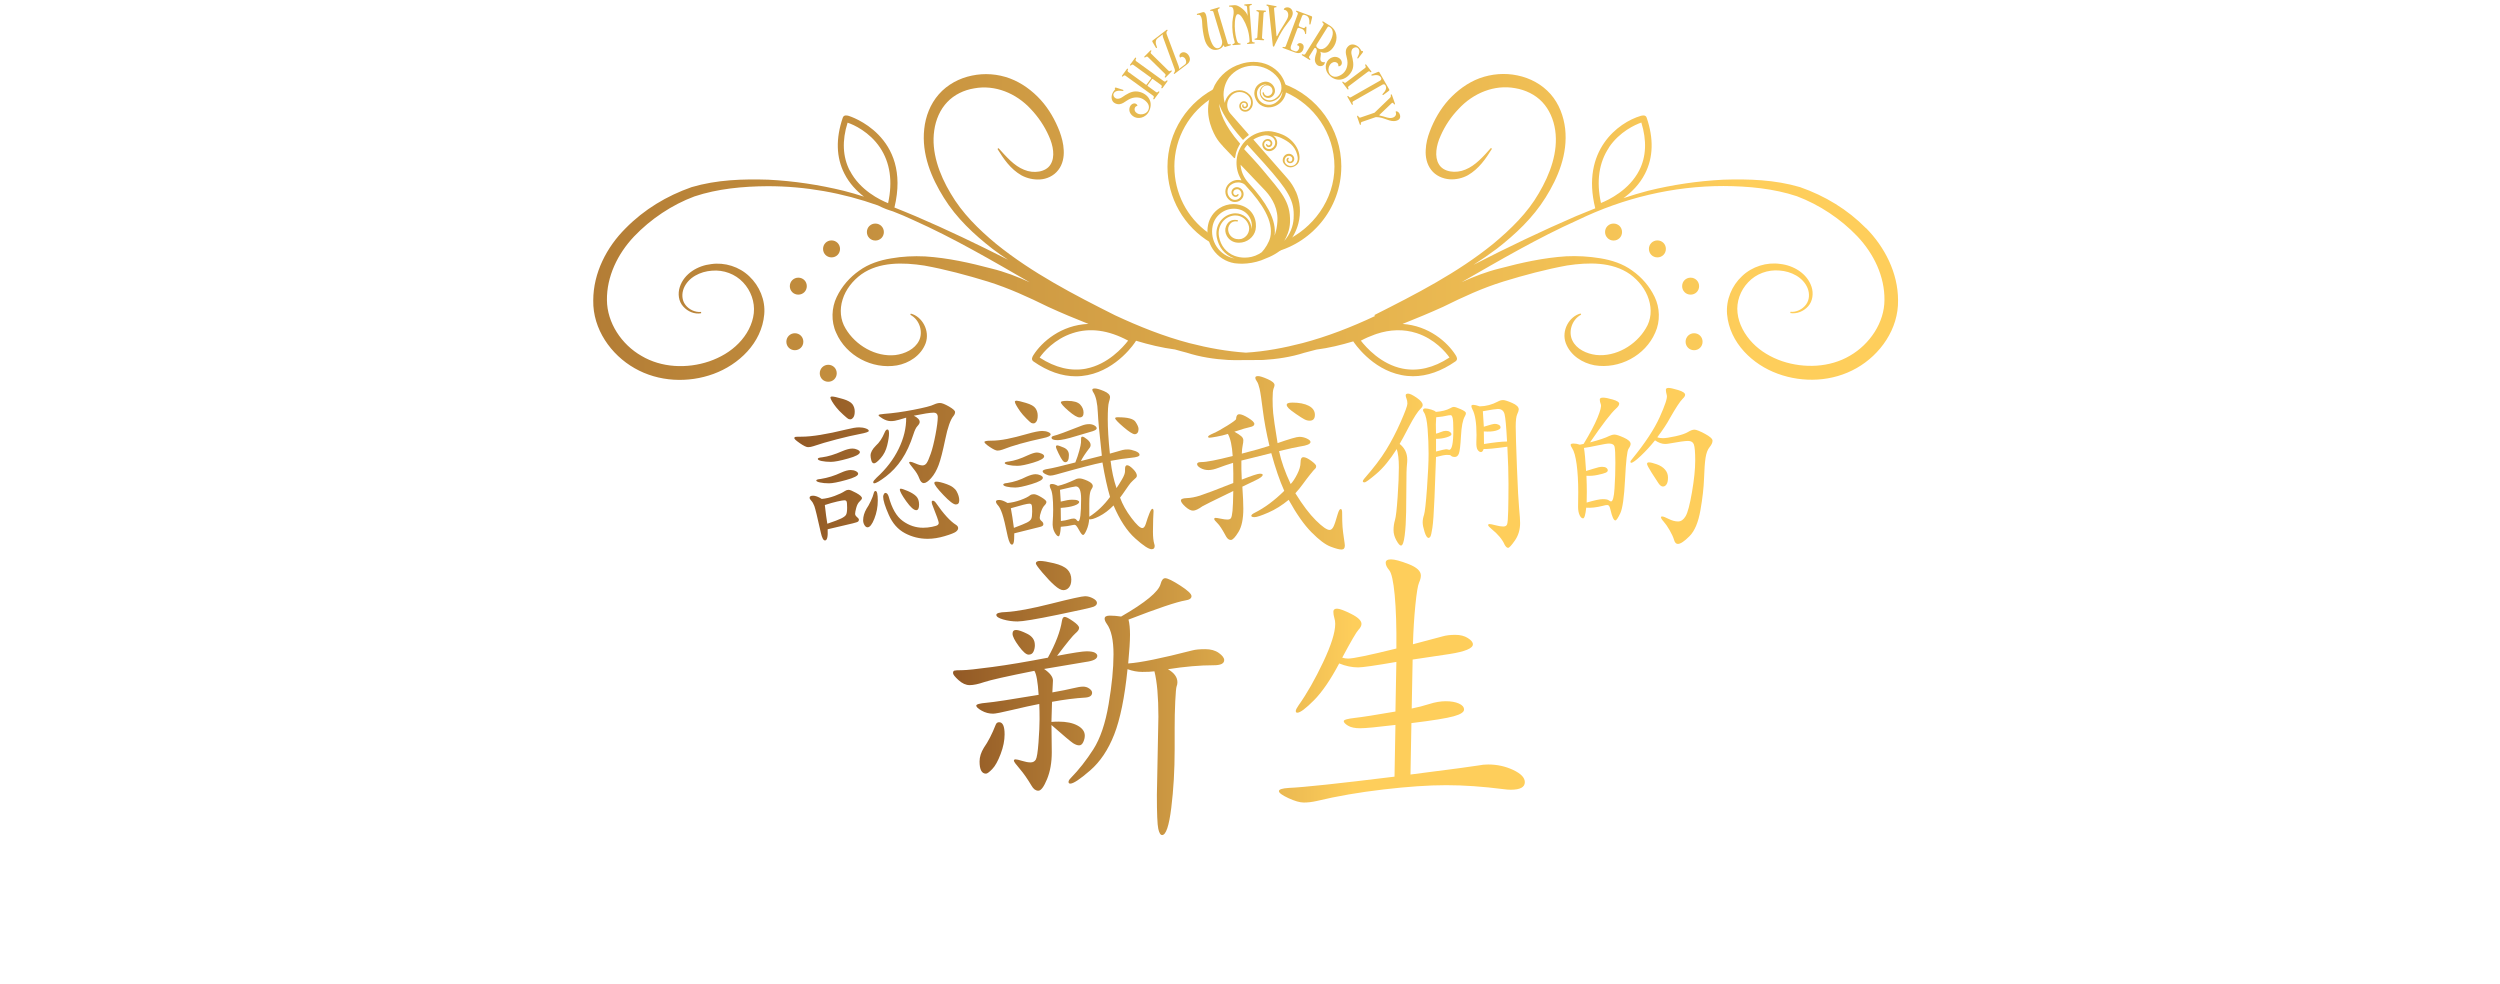 <?xml version="1.0" encoding="UTF-8"?>
<svg id="tw" xmlns="http://www.w3.org/2000/svg" xmlns:xlink="http://www.w3.org/1999/xlink" width="592" height="233" viewBox="0 0 592 233">
  <defs>
    <style>
      .cls-1 {
        fill: url(#linear-gradient);
      }

      .cls-1, .cls-2, .cls-3, .cls-4, .cls-5, .cls-6, .cls-7, .cls-8, .cls-9, .cls-10, .cls-11, .cls-12, .cls-13, .cls-14, .cls-15, .cls-16, .cls-17 {
        stroke-width: 0px;
      }

      .cls-2 {
        fill: url(#linear-gradient-11);
      }

      .cls-3 {
        fill: url(#linear-gradient-12);
      }

      .cls-4 {
        fill: url(#linear-gradient-13);
      }

      .cls-5 {
        fill: url(#linear-gradient-10);
      }

      .cls-6 {
        fill: url(#linear-gradient-16);
      }

      .cls-7 {
        fill: url(#linear-gradient-15);
      }

      .cls-8 {
        fill: url(#linear-gradient-14);
      }

      .cls-9 {
        fill: url(#linear-gradient-4);
      }

      .cls-10 {
        fill: url(#linear-gradient-2);
      }

      .cls-11 {
        fill: url(#linear-gradient-3);
      }

      .cls-12 {
        fill: url(#linear-gradient-8);
      }

      .cls-13 {
        fill: url(#linear-gradient-9);
      }

      .cls-14 {
        fill: url(#linear-gradient-7);
      }

      .cls-15 {
        fill: url(#linear-gradient-5);
      }

      .cls-16 {
        fill: url(#linear-gradient-6);
      }

      .cls-17 {
        fill: #e6b94f;
      }
    </style>
    <linearGradient id="linear-gradient" x1="225.66" y1="165.11" x2="361.08" y2="165.11" gradientUnits="userSpaceOnUse">
      <stop offset="0" stop-color="#925925"/>
      <stop offset=".7" stop-color="#fece5b"/>
    </linearGradient>
    <linearGradient id="linear-gradient-2" x1="188.1" y1="109.63" x2="405.52" y2="109.63" xlink:href="#linear-gradient"/>
    <linearGradient id="linear-gradient-3" x1="188.1" y1="109.63" x2="405.52" y2="109.63" xlink:href="#linear-gradient"/>
    <linearGradient id="linear-gradient-4" x1="188.1" y1="109.63" x2="405.52" y2="109.63" xlink:href="#linear-gradient"/>
    <linearGradient id="linear-gradient-5" x1="188.1" y1="109.63" x2="405.52" y2="109.63" xlink:href="#linear-gradient"/>
    <linearGradient id="linear-gradient-6" x1="188.1" y1="109.63" x2="405.52" y2="109.63" xlink:href="#linear-gradient"/>
    <linearGradient id="linear-gradient-7" x1="18.67" y1="119.59" x2="569.53" y2="119.59" gradientTransform="translate(0 207.98) scale(1 -1)" gradientUnits="userSpaceOnUse">
      <stop offset="0" stop-color="#925925"/>
      <stop offset=".72" stop-color="#fece5b"/>
    </linearGradient>
    <linearGradient id="linear-gradient-8" y1="127.07" y2="127.07" xlink:href="#linear-gradient-7"/>
    <linearGradient id="linear-gradient-9" y1="140.22" x2="569.53" y2="140.22" xlink:href="#linear-gradient-7"/>
    <linearGradient id="linear-gradient-10" y1="149.04" y2="149.04" xlink:href="#linear-gradient-7"/>
    <linearGradient id="linear-gradient-11" y1="153.03" x2="569.53" y2="153.03" xlink:href="#linear-gradient-7"/>
    <linearGradient id="linear-gradient-12" x1="18.67" y1="154.23" x2="569.53" y2="154.23" xlink:href="#linear-gradient-7"/>
    <linearGradient id="linear-gradient-13" y1="127.07" x2="569.53" y2="127.07" xlink:href="#linear-gradient-7"/>
    <linearGradient id="linear-gradient-14" y1="140.22" x2="569.53" y2="140.22" xlink:href="#linear-gradient-7"/>
    <linearGradient id="linear-gradient-15" y1="149.04" x2="569.53" y2="149.04" xlink:href="#linear-gradient-7"/>
    <linearGradient id="linear-gradient-16" y1="153.03" x2="569.53" y2="153.03" xlink:href="#linear-gradient-7"/>
  </defs>
  <g id="EDIT">
    <g>
      <path class="cls-1" d="m250.28,155.31c3.77-.72,6.11-1.08,7.02-1.08s1.57.11,1.96.32c.39.22.58.47.58.76,0,.72-.92,1.2-2.75,1.44l-9.85,1.66c1.4.96,2.1,1.87,2.1,2.74,0,.34-.05,1.27-.14,2.81,2.17-.38,3.79-.71,4.85-.97,1.06-.26,1.87-.4,2.43-.4s1.05.16,1.48.47c.43.31.65.64.65.97,0,.67-.51,1.06-1.52,1.15-2.46.14-5.12.48-7.97,1.01l-.14,4.76c.58-.05,1.13-.07,1.67-.07,1.88,0,3.39.31,4.53.94,1.13.62,1.7,1.42,1.7,2.38,0,.48-.12.99-.36,1.51-.24.53-.57.79-.98.79s-.88-.17-1.41-.5c-.53-.34-2.25-1.78-5.14-4.32l.07,6.48c0,2.4-.37,4.52-1.12,6.34-.75,1.83-1.44,2.74-2.06,2.74s-1.16-.38-1.59-1.15c-.97-1.63-1.91-2.98-2.82-4.04-.92-1.06-1.38-1.69-1.38-1.91s.13-.32.4-.32.78.12,1.56.36c.77.24,1.44.36,1.99.36s.96-.22,1.23-.65c.26-.43.48-1.8.65-4.11.17-2.31.25-4.13.25-5.48s-.02-2.55-.07-3.6c-1.74.34-3.86.8-6.37,1.4-2.51.6-4.03.9-4.56.9-.97,0-1.87-.24-2.72-.72-.85-.48-1.27-.88-1.27-1.19s.82-.54,2.46-.68c1.64-.14,5.74-.77,12.31-1.87-.19-3.07-.53-4.97-1.01-5.69-6.52,1.3-10.48,2.19-11.88,2.67-1.4.48-2.55.72-3.44.72s-1.77-.4-2.64-1.19c-.87-.79-1.3-1.34-1.3-1.66s.1-.5.29-.58c.19-.07.81-.11,1.85-.11s3.44-.25,7.21-.76c3.77-.5,8.13-1.24,13.11-2.2,1.83-3.31,2.94-6.22,3.33-8.72.1-.62.31-.94.65-.94s.99.34,1.96,1.01c.97.67,1.45,1.2,1.45,1.59s-.29.82-.87,1.3c-.58.48-2.03,2.26-4.35,5.33Zm-13.69,15.71c.87,0,1.3.96,1.3,2.88,0,1.44-.31,2.99-.94,4.65-.63,1.66-1.29,2.85-1.99,3.57-.7.72-1.19,1.08-1.48,1.08-1.01,0-1.52-.96-1.52-2.88,0-1.06.34-2.14,1.01-3.24,1.01-1.44,1.96-3.27,2.82-5.48.15-.38.41-.58.8-.58Zm20.42-29.83c.58,0,1.18.17,1.81.5.63.34.94.7.94,1.08s-.27.68-.8.9c-.53.22-3.37.85-8.51,1.91-5.14,1.06-8.3,1.58-9.49,1.58s-2.32-.16-3.4-.47-1.63-.67-1.63-1.08.77-.64,2.32-.68c2.46-.14,6.02-.8,10.68-1.98,4.66-1.18,7.35-1.77,8.07-1.77Zm-11.95,11.53c0,.58-.11,1.11-.33,1.58-.22.48-.6.72-1.16.72s-1.33-.67-2.32-2.02c-.99-1.34-1.48-2.32-1.48-2.92s.28-.9.83-.9,1.44.3,2.64.9c1.21.6,1.81,1.48,1.81,2.63Zm8.62-15.42c0,.77-.18,1.37-.54,1.8-.36.43-.81.65-1.34.65s-1.22-.37-2.06-1.12c-.85-.74-1.8-1.74-2.86-2.99-1.06-1.25-1.59-1.99-1.59-2.23,0-.38.34-.58,1.01-.58s1.76.18,3.26.54c1.5.36,2.56.85,3.19,1.48.63.62.94,1.44.94,2.45Zm13.47,19.81c2.85-.19,7.92-1.22,15.21-3.1.72-.19,1.74-.29,3.04-.29s2.38.3,3.22.9c.84.6,1.27,1.17,1.27,1.69,0,.82-.82,1.22-2.46,1.22-3.23,0-6.86.31-10.86.94,1.5.87,2.24,1.9,2.24,3.1,0,.34-.06.65-.18.94-.12.29-.23,1.48-.33,3.57-.1,2.09-.14,4.19-.14,6.3v5.04c0,4.95-.27,9.57-.8,13.87-.53,4.3-1.26,6.45-2.17,6.45-.39,0-.69-.49-.91-1.48-.22-.99-.33-3.66-.33-8.03l.36-18.52c0-4.66-.31-8.24-.94-10.74-.72.1-1.68.14-2.86.14s-2.35-.22-3.51-.65c-.68,6.68-1.73,11.83-3.15,15.46-1.42,3.63-3.33,6.47-5.72,8.54-2.39,2.07-3.95,3.1-4.67,3.1-.29,0-.43-.13-.43-.4s.19-.59.58-.97c1.88-1.92,3.64-4.17,5.29-6.74,1.64-2.57,2.85-6.12,3.62-10.66.77-4.54,1.16-8.49,1.16-11.85s-.53-5.76-1.59-7.21c-.34-.48-.51-.89-.51-1.23,0-.48.41-.72,1.23-.72s1.71.07,2.68.22c5.74-3.31,8.86-5.88,9.34-7.71.24-.91.6-1.37,1.09-1.37.58,0,1.76.58,3.55,1.73,1.79,1.15,2.68,1.99,2.68,2.52s-.48.87-1.45,1.01c-2.03.34-6.52,1.85-13.47,4.54.24.91.36,2.1.36,3.57s-.14,3.74-.43,6.81Z"/>
      <path class="cls-1" d="m333.99,183.41c10.14-1.3,15.54-2.02,16.19-2.16.65-.14,1.39-.22,2.21-.22,2.12,0,4.1.43,5.94,1.3,1.83.86,2.75,1.83,2.75,2.88,0,1.2-1.11,1.8-3.33,1.8-.53,0-1.11-.05-1.74-.14-4.88-.62-9.39-.94-13.54-.94s-9.1.34-14.84,1.01c-5.75.67-11.03,1.58-15.86,2.74-1.06.24-2.06.36-3.01.36s-2.16-.35-3.66-1.04c-1.5-.7-2.25-1.25-2.25-1.66s.77-.66,2.32-.76c3.43-.14,11.78-1.03,25.05-2.67l.22-12.25c-4.35.53-7.13.79-8.37.79s-2.19-.2-2.86-.61c-.68-.41-1.01-.77-1.01-1.08s.87-.56,2.61-.76c1.74-.19,4.95-.7,9.63-1.51l.22-11.75c-5.02.87-8.04,1.3-9.05,1.3-1.45,0-2.95-.31-4.49-.94-2.03,3.84-4.02,6.75-5.97,8.72-1.96,1.97-3.27,2.95-3.95,2.95-.24,0-.36-.13-.36-.4s.22-.71.65-1.33c1.98-2.79,3.92-6.2,5.83-10.23,1.91-4.04,2.86-7.06,2.86-9.08,0-.48-.07-.96-.22-1.44-.14-.48-.22-.96-.22-1.44s.29-.72.87-.72,1.69.41,3.33,1.23c1.64.82,2.46,1.61,2.46,2.38,0,.43-.24.9-.72,1.4-.48.5-1.76,2.7-3.84,6.59.44.14.89.22,1.38.22,1.21,0,5.02-.79,11.44-2.38.05-5.19-.09-9.41-.4-12.68-.31-3.27-.75-5.22-1.3-5.87-.56-.65-.83-1.24-.83-1.77s.42-.79,1.27-.79,2.23.37,4.16,1.12c1.93.75,2.9,1.65,2.9,2.7,0,.48-.14,1.04-.43,1.69-.29.65-.58,2.41-.87,5.3-.29,2.88-.48,5.98-.58,9.29,3.86-1.01,6.2-1.63,7.03-1.87.82-.24,1.82-.36,3-.36s2.17.25,2.97.76c.8.5,1.2,1,1.2,1.48,0,.96-1.86,1.73-5.58,2.31l-8.69,1.3-.22,11.6c1.45-.29,2.85-.65,4.2-1.08,1.35-.43,2.64-.65,3.88-.65s2.26.18,3.08.54c.82.36,1.23.84,1.23,1.44s-.81,1.13-2.43,1.58c-1.62.46-4.96,1-10.03,1.62l-.22,12.18Z"/>
    </g>
  </g>
  <g id="EDIT-2" data-name="EDIT">
    <g>
      <path class="cls-10" d="m203.43,101.2c.57,0,1.1.08,1.58.25.48.17.72.36.72.59s-.72.47-2.16.74-3.26.69-5.46,1.26c-2.19.57-4.03,1.11-5.5,1.62-.45.15-.87.23-1.26.23s-1.03-.31-1.92-.92c-.89-.62-1.33-1.01-1.33-1.2s.1-.29.29-.32c.2-.03.67-.04,1.42-.04,2.4,0,5.94-.57,10.6-1.71,1.32-.33,2.33-.5,3.02-.5Zm-7.44,24.12c.09,1.77-.12,2.66-.63,2.66-.39,0-.72-.62-.99-1.85-.81-3.64-1.32-5.73-1.53-6.29-.21-.56-.45-.98-.72-1.26-.27-.29-.41-.52-.41-.7,0-.33.28-.5.83-.5s1.24.26,2.05.77c.99-.09,2.01-.33,3.07-.72,1.05-.39,1.86-.78,2.44-1.17.27-.18.56-.27.86-.27s.9.25,1.8.74,1.35.91,1.35,1.24c0,.18-.18.44-.54.77-.36.33-.63.83-.81,1.51-.18.68-.27,1.15-.27,1.42s.15.53.45.77c.3.24.45.45.45.63s-.06.32-.18.43c-.12.11-.54.25-1.26.43l-5.95,1.4Zm5.46-14.02c.45,0,.86.09,1.22.27.36.18.54.39.54.63,0,.45-.95.94-2.84,1.46-1.89.53-3.25.79-4.06.79s-1.52-.07-2.12-.2c-.6-.13-.9-.29-.9-.47s.35-.3,1.04-.36c1.68-.27,3.29-.77,4.82-1.49.93-.42,1.7-.63,2.3-.63Zm.36-5.09c.42,0,.83.09,1.22.27.39.18.59.38.59.59,0,.48-.93.99-2.8,1.51-1.86.53-3.22.79-4.06.79s-1.57-.07-2.19-.2c-.62-.13-.92-.3-.92-.5s.35-.32,1.04-.38c1.38-.18,2.96-.66,4.73-1.44.99-.42,1.79-.63,2.39-.63Zm-6.49,13.39c.21,1.89.41,3.37.59,4.42,1.59-.54,2.68-.95,3.27-1.24.59-.29.97-.57,1.15-.86.18-.29.27-.85.27-1.69s-.05-1.34-.14-1.51c-.09-.17-.26-.25-.52-.25s-.82.1-1.69.29c-.87.2-1.85.47-2.93.83Zm1.76-25.7c.36,0,1.16.18,2.39.54,1.23.36,2.03.79,2.39,1.28.36.5.54,1.07.54,1.71s-.11,1.12-.34,1.42c-.23.3-.45.45-.68.45s-.41-.05-.56-.14c-.15-.09-.55-.43-1.19-1.01-.65-.59-1.18-1.14-1.6-1.67-.42-.53-.76-1.01-1.01-1.44-.26-.44-.38-.74-.38-.9s.15-.25.45-.25Zm10.24,22.36c.36,0,.54.75.54,2.25s-.27,2.94-.81,4.31c-.54,1.37-1.08,2.05-1.62,2.05-.27,0-.51-.17-.72-.52-.21-.34-.32-.73-.32-1.15,0-.9.27-1.82.81-2.75.3-.42.63-1.01.99-1.78s.59-1.36.68-1.78c.09-.42.24-.63.45-.63Zm3.2-13.62c0,.69-.14,1.63-.43,2.82-.29,1.19-.8,2.19-1.53,3.02-.74.83-1.26,1.24-1.58,1.24s-.53-.23-.65-.7-.18-.85-.18-1.15c0-.72.42-1.5,1.26-2.34.81-.72,1.49-1.73,2.03-3.02.21-.54.44-.81.7-.81s.38.32.38.95Zm4.06-3.74c-.45.12-1.01.29-1.69.5-.68.21-1.32.32-1.94.32s-1.26-.2-1.92-.59c-.66-.39-.99-.66-.99-.81s.47-.25,1.4-.32c2.04-.15,4.35-.47,6.92-.97,2.57-.5,4.17-.91,4.8-1.24.51-.24.99-.36,1.44-.36s1.16.28,2.12.83c.96.56,1.44.99,1.44,1.31s-.12.62-.36.92c-.72.84-1.38,2.68-1.96,5.52-.59,2.84-1.11,4.89-1.58,6.13-.47,1.25-1.05,2.27-1.76,3.07-.71.8-1.29,1.19-1.74,1.19s-.81-.38-1.08-1.13c-.27-.75-.74-1.53-1.4-2.32-.66-.8-.99-1.26-.99-1.4s.1-.2.29-.2.62.14,1.29.43c.66.29,1.19.43,1.58.43s.71-.18.97-.54.58-1.1.97-2.21c.39-1.11.77-2.62,1.13-4.51.36-1.89.54-3.28.54-4.15,0-.72-.33-1.08-.99-1.08-.78,0-2.34.24-4.69.72.93.45,1.4.95,1.4,1.49,0,.27-.17.59-.52.95-.35.36-.67,1.02-.97,1.98-.75,2.34-1.67,4.32-2.75,5.93-1.08,1.61-2.34,2.95-3.76,4.04-1.43,1.08-2.35,1.62-2.77,1.62-.15,0-.23-.1-.23-.29s.27-.55.81-1.06c2.25-2.04,3.99-4.31,5.21-6.81,1.22-2.5,1.81-4.96,1.78-7.39Zm6.31,19.66c.24,0,.48.17.72.5,1.83,2.65,3.43,4.39,4.78,5.23.33.21.5.47.5.77s-.18.59-.54.86c-.36.27-1.25.62-2.66,1.04-1.41.42-2.75.63-4.01.63-1.92,0-3.72-.44-5.39-1.33-1.67-.89-2.95-2.34-3.83-4.35-.89-2.01-1.33-3.44-1.33-4.28,0-.18.05-.38.16-.59.1-.21.23-.32.38-.32.33,0,.59.29.77.86.75,2.8,1.86,4.73,3.34,5.79,1.47,1.07,3.08,1.6,4.82,1.6.69,0,1.4-.07,2.12-.22.72-.15,1.16-.29,1.33-.43.17-.14.25-.29.25-.47,0-.33-.53-1.82-1.58-4.46-.06-.18-.09-.36-.09-.54s.09-.27.27-.27Zm-7.58-2.84c.24,0,.8.19,1.67.56.87.38,1.53.79,1.98,1.24.45.45.68,1.11.68,1.98s-.23,1.31-.68,1.31c-.57,0-1.36-.71-2.37-2.12-1.01-1.41-1.51-2.34-1.51-2.79,0-.12.07-.18.23-.18Zm8.43-1.67c.51,0,1.34.2,2.48.61,1.14.41,1.92.98,2.32,1.71s.61,1.44.61,2.1-.27.99-.81.99-1.53-.75-2.95-2.25c-1.43-1.5-2.14-2.45-2.14-2.84,0-.21.17-.32.5-.32Z"/>
      <path class="cls-11" d="m246.76,102.05c.54,0,1.01.08,1.42.25s.61.35.61.56c0,.36-.6.66-1.8.9-4.03.87-7.23,1.77-9.6,2.71-.42.15-.82.23-1.19.23s-.98-.29-1.83-.86c-.84-.57-1.26-.96-1.26-1.17s.54-.32,1.62-.32c1.17,0,2.43-.14,3.77-.41,1.34-.27,2.88-.65,4.62-1.15,1.74-.5,2.96-.74,3.65-.74Zm-6.58,24.26c0,1.11-.04,1.83-.14,2.16-.09.33-.23.5-.41.5-.36,0-.69-.63-.99-1.89-.54-2.65-.98-4.45-1.31-5.41-.33-.96-.66-1.62-.99-1.98-.33-.36-.5-.67-.5-.92s.26-.38.77-.38,1.17.24,1.98.72c.99-.09,2.01-.32,3.07-.7,1.05-.38,1.82-.76,2.3-1.15.21-.15.5-.23.88-.23s.96.24,1.76.72c.8.48,1.19.85,1.19,1.1s-.15.53-.45.83c-.3.3-.56.77-.79,1.42-.23.65-.34,1.13-.34,1.46s.14.61.43.83c.29.23.43.48.43.77s-.26.49-.77.61l-6.13,1.53Zm5.05-14.02c.36,0,.74.08,1.13.25.39.17.59.37.59.61,0,.45-.89.95-2.68,1.49-1.79.54-3.07.81-3.83.81s-1.44-.07-2.01-.2c-.57-.13-.86-.3-.86-.5s.33-.32.99-.38c1.56-.24,3.07-.74,4.51-1.49.9-.39,1.62-.59,2.16-.59Zm.27-5.14c.36,0,.74.09,1.15.27.41.18.61.39.61.63,0,.48-.85.98-2.55,1.49-1.7.51-2.95.77-3.77.77s-1.52-.07-2.12-.2c-.6-.14-.9-.29-.9-.47s.33-.3.99-.36c1.29-.18,2.77-.66,4.42-1.44.99-.45,1.71-.68,2.16-.68Zm-6.13,13.21c.24,1.23.48,2.78.72,4.64,1.53-.57,2.56-.99,3.09-1.26s.86-.56,1.01-.86.23-.89.23-1.76-.04-1.4-.14-1.58c-.09-.18-.27-.27-.54-.27-.48,0-1.94.36-4.37,1.08Zm1.35-25.48c.27,0,1,.17,2.19.52,1.19.35,1.95.77,2.3,1.29.35.51.52,1.09.52,1.74s-.11,1.11-.32,1.4c-.21.29-.43.43-.65.43s-.41-.04-.56-.11c-.15-.08-.53-.42-1.15-1.04-.62-.62-1.1-1.18-1.47-1.69-.36-.51-.66-.98-.9-1.4-.24-.42-.36-.71-.36-.88s.14-.25.41-.25Zm13.93,14.61c.36-.9.67-1.82.92-2.75.25-.93.39-1.57.41-1.92.02-.34.02-.67.02-.97s.1-.45.32-.45.59.22,1.13.65c.54.44.81.88.81,1.33,0,.21-.06.41-.18.59-1.02,1.32-1.73,2.39-2.12,3.2l4.96-1.26c-.57-5.17-.89-8.55-.95-10.15-.09-2.28-.45-3.91-1.08-4.87-.15-.21-.23-.41-.23-.61s.21-.29.63-.29,1.12.2,2.1.61c.98.41,1.47.89,1.47,1.47,0,.21-.09.6-.27,1.17-.18.57-.27,1.92-.27,4.06s.16,4.84.5,8.12c1.65-.48,2.66-.77,3.02-.86.36-.09.78-.13,1.26-.13s1.06.13,1.74.38c.68.26,1.01.56,1.01.9s-.67.58-2.01.7c-1.34.12-2.95.36-4.85.72.27,2.38.74,4.52,1.4,6.45.36-.51.79-1.19,1.28-2.03.5-.84.74-1.5.74-1.98v-.54c0-.57.17-.86.5-.86s.8.3,1.4.9c.6.6.9,1.13.9,1.58,0,.21-.08.38-.23.5-.63.57-1.04.97-1.24,1.2-.2.23-.6.79-1.22,1.69-.62.9-1.04,1.5-1.29,1.8.57,1.59,1.47,3.19,2.68,4.8,1.22,1.61,2.08,2.41,2.59,2.41.33,0,.6-.32.81-.95.3-.99.59-1.84.88-2.55.29-.71.52-1.06.7-1.06s.27.2.27.59l-.09,1.85c-.03.72-.05,1.71-.05,2.98s.11,2.24.32,2.93c.06.15.09.3.09.45,0,.51-.24.77-.72.77-.69,0-2-.86-3.92-2.59-1.92-1.73-3.62-4.32-5.1-7.78-1.08,1.11-2.22,1.97-3.4,2.57-1.19.6-1.98.83-2.37.68-.06.9-.26,1.75-.61,2.55-.35.8-.62,1.2-.83,1.2s-.5-.33-.86-.99c-.36-.66-.62-1.07-.79-1.24-.17-.16-.37-.22-.61-.16-1.05.24-2.06.39-3.02.45-.09,1.5-.27,2.25-.54,2.25s-.59-.33-.95-.99c-.36-.66-.5-1.46-.43-2.41.07-.95.11-1.92.11-2.91,0-2.64-.21-4.31-.63-5-.12-.24-.18-.48-.18-.72s.18-.36.54-.36.83.15,1.4.45c1.11-.24,2.46-.74,4.06-1.49.3-.18.66-.27,1.08-.27s1.04.19,1.87.56c.83.38,1.24.79,1.24,1.24,0,.21-.11.47-.32.77-.21.3-.35.82-.43,1.56-.08.74-.1,2.38-.07,4.94,1.86-1.2,3.5-2.76,4.91-4.69-.63-2.1-1.23-4.83-1.8-8.16-1.86.36-5.5,1.31-10.91,2.84-.63.18-1.1.27-1.42.27s-.7-.11-1.15-.34c-.45-.23-.68-.46-.68-.7s.44-.43,1.33-.56c.89-.13,3.01-.64,6.38-1.51Zm3.2-9.06c.51,0,.95.11,1.31.32.36.21.54.44.54.68s-.32.47-.95.68l-3.97,1.17c-2.01.63-3.46.95-4.33.95-.96,0-1.44-.2-1.44-.59,0-.18.15-.32.45-.41.9-.21,3.13-1.02,6.67-2.43.6-.24,1.17-.36,1.71-.36Zm-4.73,7.35c0,1.11-.29,1.67-.86,1.67-.21,0-.43-.14-.65-.43-.23-.29-.54-.84-.95-1.67-.41-.83-.61-1.34-.61-1.56s.1-.32.32-.32.72.17,1.53.52,1.22.94,1.22,1.78Zm-1.94,11c1.17-.3,2.07-.45,2.68-.45s1.05.05,1.31.16c.25.11.38.23.38.38,0,.3-.39.59-1.17.86-.78.27-1.85.45-3.2.54.03.75.04,1.79.04,3.11.75-.09,1.37-.21,1.85-.36.48-.15.87-.23,1.17-.23s.53.11.68.32c.15.21.29.32.41.32.45,0,.68-1.77.68-5.32,0-1.95-.42-2.93-1.26-2.93-.24,0-1.49.27-3.74.81.06,1.26.12,2.19.18,2.8Zm1.62-23.85c1.44,0,2.44.29,2.98.86.54.57.81,1.23.81,1.96s-.32,1.1-.95,1.1c-.54,0-1.41-.52-2.62-1.56-1.2-1.04-1.8-1.72-1.8-2.05,0-.21.53-.32,1.58-.32Zm11.99,3.88c2.25,0,3.62.36,4.1,1.08.48.72.72,1.29.72,1.69s-.08.71-.25.92c-.17.21-.38.32-.65.32-.45,0-1.34-.56-2.66-1.69-1.32-1.13-1.98-1.83-1.98-2.1,0-.15.24-.23.72-.23Z"/>
      <path class="cls-9" d="m306.77,116.84c1.71,2.77,3.33,4.9,4.85,6.4s2.59,2.25,3.22,2.25c.33,0,.62-.22.88-.68.25-.45.61-1.49,1.06-3.11.24-.78.47-1.17.7-1.17s.34.3.34.9c0,1.41.03,2.52.09,3.31s.17,1.68.32,2.66c.15.98.23,1.57.23,1.78,0,.63-.26.95-.79.95s-1.4-.23-2.62-.7c-1.22-.47-2.71-1.59-4.46-3.36-1.76-1.77-3.57-4.34-5.43-7.71-1.56,1.29-3.17,2.3-4.83,3.02s-2.74,1.08-3.25,1.08-.77-.11-.77-.32.27-.45.81-.72c2.34-1.17,4.67-2.9,6.99-5.19-1.08-2.4-2.1-5.38-3.07-8.93l-7.08,1.76c-.03,1.2,0,2.71.09,4.51,2.37-.93,3.79-1.4,4.26-1.4s.7.09.7.27c0,.33-.57.77-1.71,1.31l-3.11,1.49c.15,2.25.23,4,.23,5.23,0,2.41-.38,4.24-1.15,5.5-.77,1.26-1.37,1.89-1.8,1.89s-.8-.26-1.1-.77c-.9-1.68-1.6-2.76-2.1-3.22-.5-.47-.74-.79-.74-.97s.11-.27.32-.27.63.07,1.26.2c.63.14,1.15.2,1.56.2s.68-.12.83-.36c.15-.24.27-.81.36-1.71.09-.9.15-2.46.18-4.69-4.72,2.29-7.16,3.49-7.3,3.61-.96.69-1.71,1.04-2.23,1.04s-1.13-.32-1.83-.95c-.69-.63-1.04-1.12-1.04-1.46s.47-.53,1.4-.56c.93-.03,1.97-.23,3.11-.59,1.14-.36,3.77-1.35,7.89-2.98.03-1.38.01-2.98-.05-4.78-1.35.42-2.5.81-3.43,1.17-.93.36-1.74.54-2.41.54s-1.29-.16-1.85-.47c-.56-.32-.83-.63-.83-.95s.33-.47.99-.47c1.23,0,3.71-.48,7.44-1.44-.15-2.41-.53-4.15-1.13-5.23-.87.27-1.77.49-2.68.65-.92.17-1.48.25-1.69.25s-.32-.08-.32-.25.41-.43,1.24-.79c.83-.36,1.93-.97,3.31-1.83s2.07-1.38,2.07-1.56c.03-.75.29-1.13.77-1.13s1.2.29,2.14.88c.95.59,1.42,1.06,1.42,1.42s-.34.61-1.01.74c-.68.13-1.92.5-3.72,1.1.72.39,1.25.74,1.6,1.04.34.3.52.62.52.97s-.05.77-.16,1.26-.17,1.13-.2,1.92c2.92-.75,5.1-1.37,6.54-1.85-.72-3.04-1.24-5.83-1.56-8.39-.32-2.55-.57-4.26-.77-5.12-.2-.86-.41-1.44-.65-1.76-.24-.32-.36-.6-.36-.86s.22-.38.65-.38,1.2.24,2.28.72c1.08.48,1.62.95,1.62,1.4,0,.18-.08.46-.23.83-.15.38-.23,1.19-.23,2.44s.04,2.38.14,3.4c.09,1.02.44,3.38,1.04,7.08,2.83-.99,4.55-1.49,5.16-1.49s1.21.14,1.78.41.86.54.86.81c0,.48-.84.84-2.53,1.08-.78.12-2.42.48-4.92,1.08.51,2.41,1.43,5,2.75,7.8.48-.48.99-1.25,1.53-2.3.54-1.05.81-1.99.81-2.82s.22-1.24.68-1.24,1.07.29,1.85.86c.78.57,1.17.99,1.17,1.26s-.08.47-.25.61c-.17.14-.55.58-1.15,1.33-.6.75-1.17,1.5-1.71,2.25-.54.75-1.14,1.49-1.8,2.21Zm-.81-21.51c1.68,0,3,.26,3.97.77.96.51,1.44,1.23,1.44,2.14s-.42,1.38-1.26,1.38c-.42,0-.85-.12-1.29-.36-.44-.24-1.08-.65-1.94-1.24-.86-.59-1.44-1.04-1.74-1.35-.3-.32-.45-.58-.45-.79,0-.36.42-.54,1.26-.54Z"/>
      <path class="cls-15" d="m331.44,105.12c1.2.96,1.8,2.21,1.8,3.74,0,.36-.02.74-.07,1.13-.05.39-.08,1.02-.11,1.89l-.09,9.42c-.03,2.07-.14,3.91-.34,5.5-.2,1.59-.49,2.39-.88,2.39-.27,0-.63-.41-1.08-1.22s-.68-1.62-.68-2.43.11-1.61.34-2.39c.23-.78.43-2.61.63-5.48.2-2.87.29-5.22.29-7.06s-.17-3.26-.5-4.28c-1.62,2.56-3.23,4.51-4.82,5.86-1.59,1.35-2.53,2.03-2.8,2.03s-.41-.08-.41-.25.12-.38.36-.65c2.19-2.5,3.92-4.76,5.16-6.79,1.25-2.03,2.4-4.24,3.45-6.63,1.05-2.39,1.58-3.82,1.58-4.31s-.07-.87-.2-1.17c-.13-.3-.2-.58-.2-.83s.2-.38.59-.38,1.06.32,2.01.97c.95.65,1.42,1.23,1.42,1.74,0,.27-.17.56-.5.86-.72.72-1.62,2.12-2.71,4.19-1.08,2.07-1.83,3.46-2.25,4.15Zm8.57-7.58c1.44-.12,2.57-.41,3.38-.86.33-.21.63-.32.9-.32s.81.18,1.62.54c.81.36,1.22.67,1.22.92s-.09.52-.27.79c-.48.84-.78,2.39-.9,4.64-.12,2.25-.29,3.64-.5,4.17-.21.53-.53.79-.97.79s-.76-.12-.97-.36c-.09-.09-.38-.13-.88-.13s-1.36.17-2.59.5l-.36,9.65c-.15,3.58-.32,5.95-.5,7.12-.18,1.17-.34,1.86-.47,2.07-.14.21-.28.32-.43.32-.33,0-.65-.47-.95-1.42-.3-.95-.45-1.7-.45-2.25s.1-1.16.32-1.8c.21-.65.44-2.73.7-6.25.25-3.52.38-6.25.38-8.21s-.08-3.92-.23-5.88c-.15-1.97-.44-3.27-.86-3.9-.15-.21-.23-.39-.23-.54,0-.27.18-.41.54-.41s.83.09,1.42.27c.59.18.94.36,1.06.54Zm.04,9.38c1.38-.36,2.17-.54,2.37-.54s.35.02.47.07c.12.04.21.07.27.07.66,0,.99-1.56.99-4.69,0-1.41-.05-2.35-.16-2.82-.11-.47-.26-.7-.47-.7s-.39.02-.54.05c-.87.21-1.83.36-2.89.45-.09.99-.11,2.28-.04,3.88.3-.06.68-.19,1.13-.38s.86-.29,1.22-.29.67.08.92.25c.25.17.38.36.38.59s-.38.46-1.15.7-1.6.36-2.5.36v3.02Zm11.27-.59c-.15.48-.36.72-.63.72s-.53-.17-.77-.5c-.24-.33-.35-.95-.32-1.85s.04-1.47.04-1.71c0-2.86-.33-4.89-.99-6.09-.15-.3-.23-.55-.23-.74s.16-.29.47-.29.82.12,1.51.36c1.5-.03,2.93-.41,4.28-1.13.42-.24.83-.36,1.24-.36s1.13.23,2.16.68c1.04.45,1.56.96,1.56,1.53,0,.24-.12.62-.36,1.13-.24.51-.36,1.5-.36,2.95s.1,4.67.29,9.63.37,8.21.52,9.76c.15,1.55.23,2.7.23,3.45,0,1.56-.41,2.93-1.22,4.1-.81,1.17-1.35,1.76-1.62,1.76s-.54-.24-.81-.72c-.57-1.29-1.61-2.54-3.11-3.74-.54-.45-.81-.76-.81-.92s.11-.25.34-.25.71.1,1.44.29c.74.2,1.34.29,1.8.29s.77-.16.9-.5c.14-.33.23-1.4.27-3.22.04-1.82.07-3.94.07-6.36s-.09-5.36-.27-8.82c-3.01.42-4.88.6-5.64.54Zm.04-5.28c1.41-.45,2.28-.68,2.62-.68s.64.07.92.22c.29.15.43.37.43.65s-.37.53-1.1.74c-.74.21-1.69.27-2.86.18.03.54.04,1.53.04,2.98,2.44-.39,4.25-.59,5.46-.59-.18-3.49-.38-5.64-.59-6.47-.21-.83-.74-1.24-1.58-1.24-.42,0-1.61.18-3.56.54l.23,3.65Z"/>
      <path class="cls-16" d="m376.53,104.76c2.16-.57,3.68-1.08,4.55-1.53.45-.21.87-.32,1.26-.32s1.12.24,2.19.72c1.07.48,1.6.98,1.6,1.49,0,.3-.17.69-.5,1.17-.33.48-.6,2.86-.81,7.12-.21,4.27-.59,6.97-1.13,8.12-.54,1.14-.93,1.71-1.17,1.71-.39,0-.78-.86-1.17-2.57-.15-.72-.38-1.08-.7-1.08s-.67.06-1.06.18c-1.53.39-2.86.54-3.97.45-.18,1.68-.43,2.53-.74,2.53s-.59-.25-.83-.77c-.24-.51-.36-1.17-.36-1.98l.04-3.43c0-2.55-.13-4.76-.38-6.63-.26-1.86-.61-3.13-1.06-3.79-.24-.36-.36-.64-.36-.83s.23-.29.7-.29.95.09,1.47.27c.36-.06.66-.12.9-.18,1.5-2.46,2.6-4.53,3.29-6.2.69-1.67.95-2.72.79-3.16-.17-.44-.25-.81-.25-1.13s.25-.47.77-.47,1.28.15,2.3.45c1.02.3,1.53.62,1.53.97s-.26.74-.77,1.19c-1.14,1.02-3.19,3.68-6.13,7.98Zm-.81,14.25c1.83-.54,3.1-.81,3.81-.81s1.18.09,1.42.27c.24.18.42.27.54.27.42,0,.7-1.02.83-3.07.14-2.04.2-4.07.2-6.06s-.06-3.26-.18-3.79c-.12-.53-.56-.79-1.31-.79-.42,0-1.33.15-2.73.45-1.4.3-2.47.5-3.22.59.18.99.35,2.81.5,5.46.27-.06.86-.24,1.76-.54.9-.3,1.58-.45,2.03-.45s.79.08,1.01.25c.22.17.34.36.34.59s-.17.41-.5.56c-.33.15-.96.32-1.89.52-.93.2-1.82.26-2.66.2.06,1.5.09,2.77.09,3.79s-.02,1.88-.04,2.57Zm16.73-15.47c.33.15.78.22,1.35.22s1.55-.15,2.93-.45,2.37-.64,2.98-1.01,1.11-.56,1.53-.56,1.24.32,2.46.97c1.22.65,1.83,1.2,1.83,1.65s-.23.96-.7,1.53c-.47.57-.78,1.41-.95,2.5-.17,1.1-.29,2.74-.36,4.92-.08,2.18-.36,4.69-.86,7.53s-1.35,4.88-2.57,6.11-2.14,1.85-2.77,1.85c-.42,0-.72-.32-.9-.95-.18-.63-.53-1.39-1.04-2.28-.51-.89-.99-1.57-1.42-2.05-.44-.48-.65-.84-.65-1.08,0-.09.11-.14.34-.14s.73.2,1.51.59c.78.39,1.52.59,2.21.59s1.29-.41,1.78-1.24c.5-.83,1-2.72,1.51-5.68.51-2.96.77-5.45.77-7.46s-.11-3.3-.32-3.86c-.21-.56-.67-.83-1.38-.83s-2.22.21-4.53.63c-.33.06-.63.09-.9.09-.75,0-1.55-.29-2.39-.86-1.05,1.32-2.17,2.54-3.34,3.65-1.17,1.11-1.94,1.67-2.3,1.67-.12,0-.18-.08-.18-.23s.14-.38.41-.68c3.07-3.76,5.24-7.06,6.52-9.9,1.28-2.84,1.84-4.55,1.69-5.14-.15-.59-.23-1.03-.23-1.33s.21-.45.63-.45,1.18.17,2.28.5c1.1.33,1.65.71,1.65,1.13,0,.27-.21.6-.63.99-.6.6-1.59,2.12-2.98,4.55-.63,1.2-1.62,2.71-2.98,4.51Zm-1.98,5.95c.39,0,1.01.15,1.85.45.84.3,1.5.72,1.96,1.26.47.54.7,1.17.7,1.89s-.11,1.26-.34,1.6c-.23.35-.51.52-.86.52s-.7-.26-1.06-.79c-.36-.53-.9-1.36-1.62-2.5-.72-1.14-1.08-1.83-1.08-2.07s.15-.36.45-.36Z"/>
    </g>
  </g>
  <g id="top_copy_9" data-name="top copy 9">
    <path class="cls-14" d="m196.13,86.38c-1.1,0-2.01.88-2.01,2.01s.88,2.01,2.01,2.01,2.01-.88,2.01-2.01-.88-2.01-2.01-2.01h0Z"/>
    <path class="cls-12" d="m188.22,78.91c-1.1,0-2.01.88-2.01,2.01s.88,2.01,2.01,2.01,2.01-.88,2.01-2.01-.88-2.01-2.01-2.01Z"/>
    <path class="cls-13" d="m189.04,65.75c-1.1,0-2.01.88-2.01,2.01s.88,2.01,2.01,2.01,2.01-.88,2.01-2.01-.88-2.01-2.01-2.01h0Z"/>
    <path class="cls-5" d="m198.92,58.94c0-1.1-.88-2.01-2.01-2.01s-2.01.88-2.01,2.01.88,2.01,2.01,2.01,2.01-.88,2.01-2.01Z"/>
    <path class="cls-2" d="m209.3,54.95c0-1.1-.88-2.01-2.01-2.01s-2.01.88-2.01,2.01.88,2.01,2.01,2.01,2.01-.88,2.01-2.01Z"/>
    <path class="cls-3" d="m441.9,54.07c-4.42-4.49-9.75-7.69-15.65-9.76-5.99-1.76-12.11-1.95-18.16-1.76-6.03.31-12.02,1.19-17.88,2.64-1.95.5-3.86,1.1-5.77,1.73,1.88-1.38,3.8-3.23,5.11-5.81,1.95-3.83,2.07-8.29.38-13.25-.25-.75-1.1-.5-1.44-.41-5.21,1.54-14.18,8.13-10.73,21.88-1.52.6-3.04,1.22-4.55,1.85-8.22,3.55-16.31,7.44-24.28,11.52,1.89-1.19,3.73-2.46,5.52-3.8,4.36-3.39,8.53-7.28,11.54-12.12,2.95-4.71,5.3-10.3,4.64-16.3-.35-2.92-1.41-5.87-3.45-8.19-2.04-2.32-4.89-3.83-7.84-4.43-2.98-.63-6.08-.38-8.97.66-2.86,1.07-5.3,2.92-7.31,5.09-1.98,2.2-3.45,4.77-4.48,7.5-.53,1.38-.91,2.86-.97,4.43-.09,1.54.22,3.3,1.29,4.68,1.04,1.38,2.73,2.1,4.3,2.23,1.57.12,3.11-.25,4.42-.97,2.6-1.51,4.23-3.92,5.68-6.25l-.25-.19c-1.82,2.04-3.67,4.17-6.05,5.12-2.26.97-5.21.6-6.27-1.26-1.1-1.79-.63-4.49.41-6.75,1.03-2.36,2.48-4.52,4.27-6.37,3.45-3.74,8.47-5.81,13.39-4.9,2.42.41,4.74,1.51,6.4,3.27,1.66,1.76,2.7,4.14,3.07,6.69.75,5.09-1.19,10.39-3.89,14.94-2.67,4.65-6.62,8.48-10.79,11.96-8.47,6.88-18.35,11.93-28.13,16.86l.12.25c-5.55,2.61-11.23,4.83-17.16,6.4-4.39,1.13-8.84,1.98-13.39,2.26-4.52-.31-9-1.13-13.39-2.26-6.08-1.6-11.89-3.93-17.6-6.59-9.82-4.93-19.63-10.02-28.13-16.89-4.17-3.45-8.09-7.32-10.79-11.96-2.73-4.55-4.64-9.86-3.89-14.94.35-2.51,1.38-4.93,3.07-6.69,1.66-1.76,3.95-2.86,6.4-3.26,4.92-.91,9.94,1.16,13.39,4.9,1.76,1.85,3.23,4.02,4.27,6.37,1.04,2.26,1.54,4.96.41,6.75-1.07,1.82-4.01,2.23-6.27,1.26-2.38-.94-4.23-3.11-6.05-5.12l-.25.19c1.44,2.32,3.04,4.74,5.68,6.25,1.35.73,2.89,1.07,4.42.97,1.54-.09,3.23-.82,4.3-2.23,1.07-1.35,1.38-3.14,1.29-4.68-.06-1.57-.47-3.04-.97-4.43-1.04-2.7-2.51-5.31-4.49-7.5-1.98-2.17-4.45-4.02-7.31-5.09-2.87-1.06-5.98-1.29-8.97-.66-2.95.6-5.8,2.1-7.84,4.43-2.04,2.32-3.14,5.27-3.45,8.19-.66,6,1.69,11.59,4.64,16.3,2.98,4.83,7.15,8.7,11.54,12.12,1.19.9,2.41,1.76,3.67,2.57-7.18-3.64-14.46-7.13-21.86-10.3-1.66-.72-3.36-1.38-5.05-2.07,4.14-17.08-10.63-21.63-10.79-21.69-.35-.09-1.16-.35-1.44.41-1.69,4.96-1.57,9.42.38,13.25,1.19,2.35,2.92,4.14,4.64,5.46-1.57-.51-3.16-.97-4.77-1.38-5.86-1.44-11.85-2.33-17.88-2.64-6.02-.19-12.17,0-18.16,1.76-5.9,2.07-11.23,5.27-15.65,9.76-4.45,4.43-7.65,10.55-7.65,17.08-.12,6.78,4.2,12.87,9.79,16.04,5.68,3.26,12.7,3.55,18.69,1.35,5.93-2.17,11.42-7.28,12.01-14.1.31-3.36-1.13-6.75-3.54-9.01-2.38-2.29-5.83-3.36-9.03-2.89-3.14.35-6.4,2.23-7.43,5.43-.5,1.54-.31,3.39.82,4.61,1.07,1.22,2.7,1.88,4.23,1.6v-.31c-1.47.12-2.92-.6-3.73-1.7-.85-1.1-.88-2.64-.38-3.89,1.07-2.61,3.92-3.99,6.65-4.18,2.79-.25,5.55.79,7.4,2.76,1.85,1.95,2.82,4.68,2.54,7.28-.28,2.64-1.66,5.18-3.57,7.13-1.91,1.98-4.36,3.39-6.99,4.3-5.27,1.79-11.32,1.51-16.03-1.29-4.74-2.7-8.15-7.85-8.19-13.22-.06-5.56,2.51-10.93,6.43-15.07,3.92-4.11,8.97-7.5,14.3-9.48,5.46-1.82,11.48-2.39,17.38-2.42,8.85,0,17.69,1.57,26.06,4.55,1.54.78,2.63,1.13,2.76,1.16l.78.25c1.64.63,3.27,1.32,4.86,2.07,9.5,4.24,18.51,9.51,27.54,14.72-2.89-1.32-5.9-2.48-8.97-3.23-5.21-1.38-10.35-2.54-15.78-2.89-2.73-.13-5.43,0-8.09.47-2.67.44-5.33,1.29-7.56,2.92-2.23,1.57-4.08,3.67-5.3,6.22-1.22,2.51-1.38,5.78-.12,8.48,2.35,5.43,8.5,8.7,14.37,7.72,2.85-.5,5.71-2.32,6.81-5.24,1.07-2.98-.82-6.34-3.51-7.03l-.12.28c2.32,1.22,3.04,4.18,2.07,6.12-1,2.04-3.39,3.14-5.62,3.42-4.64.5-9.44-2.29-11.79-6.31-1.22-2.01-1.44-4.49-.69-6.85.72-2.36,2.41-4.49,4.45-5.97,4.23-2.98,9.88-2.83,14.87-2.07,5.05.91,10.16,2.29,15.09,3.8,4.99,1.57,9.5,3.64,14.3,6,3.14,1.44,6.3,2.76,9.5,4.02-6.49.25-11.07,4.3-13.02,7.38-.19.31-.66,1.04,0,1.51,3.39,2.36,6.74,3.52,10.07,3.52.91,0,1.85-.1,2.76-.28,7.09-1.41,11.23-7.72,11.38-8.01l.09-.13c3.01.91,6.09,1.66,9.22,2.07.91.25,1.85.53,2.76.75,3.23,1.04,6.55,1.54,9.82,1.73,1.16.06,2.32.06,3.51.03h1.26c1.16,0,2.32,0,3.51-.03,3.26-.19,6.62-.69,9.75-1.7,1-.25,1.91-.5,2.85-.75,2.98-.38,5.9-1.1,8.75-1.95.19.28,4.33,6.59,11.39,7.97.91.19,1.82.28,2.76.28,3.33,0,6.71-1.19,10.07-3.52.66-.47.22-1.16,0-1.51-1.91-3.01-6.3-6.94-12.55-7.35,3.23-1.29,6.43-2.61,9.6-4.05,4.77-2.36,9.32-4.46,14.3-6,4.92-1.51,10.07-2.89,15.09-3.8,4.99-.75,10.6-.91,14.87,2.07,2.04,1.48,3.73,3.61,4.45,5.97.75,2.36.57,4.83-.69,6.84-2.35,4.02-7.15,6.81-11.79,6.31-2.26-.28-4.64-1.38-5.61-3.42-.97-1.95-.25-4.87,2.07-6.12l-.12-.28c-2.7.69-4.61,4.05-3.51,7.03,1.1,2.92,3.95,4.71,6.81,5.24,5.86.97,12.01-2.29,14.36-7.72,1.25-2.7,1.1-5.96-.13-8.48-1.22-2.54-3.07-4.65-5.3-6.22-2.2-1.63-4.89-2.48-7.56-2.92-2.67-.44-5.39-.6-8.09-.47-5.43.35-10.57,1.51-15.78,2.89-3.07.75-6.08,1.92-8.97,3.23,9.03-5.18,18.03-10.46,27.54-14.72,10.76-5.21,22.58-8.04,34.47-8.04,5.9.03,11.92.6,17.38,2.42,5.33,2.01,10.38,5.37,14.3,9.48,3.92,4.14,6.49,9.51,6.43,15.07,0,5.34-3.45,10.49-8.19,13.22-4.74,2.79-10.79,3.04-16.03,1.29-2.64-.91-5.08-2.32-6.99-4.3-1.91-1.98-3.29-4.49-3.58-7.13-.31-2.61.66-5.34,2.54-7.28,1.85-1.98,4.61-3.01,7.4-2.76,2.73.19,5.58,1.57,6.65,4.18.5,1.26.47,2.76-.38,3.89-.82,1.1-2.26,1.85-3.7,1.7v.31c1.51.25,3.14-.41,4.2-1.6,1.1-1.22,1.32-3.08.82-4.61-1.04-3.2-4.3-5.09-7.43-5.43-3.17-.47-6.65.6-9.03,2.89-2.42,2.23-3.83,5.62-3.55,9.01.6,6.81,6.08,11.96,12.01,14.1,5.99,2.2,12.98,1.92,18.69-1.35,5.58-3.17,9.91-9.26,9.79-16.04,0-6.53-3.2-12.65-7.56-17.08h.03Zm-60.91-19.15c2.51-3.74,6.24-5.4,7.68-5.9,1.32,4.27,1.16,8.07-.5,11.33-2.38,4.65-7.18,6.97-9.06,7.72-1.13-5.18-.47-9.61,1.91-13.15h-.03,0Zm-179.78,5.46c-1.66-3.26-1.85-7.06-.5-11.33,1.44.47,5.18,2.17,7.68,5.9,2.38,3.55,3.04,7.97,1.91,13.16-1.88-.75-6.68-3.05-9.06-7.72,0,0-.03,0-.03,0Zm56.02,46.91c-3.58.69-7.31-.19-11.04-2.61.85-1.26,3.51-4.39,7.78-5.78,4.08-1.35,8.5-.75,13.17,1.76-1.26,1.63-4.8,5.62-9.91,6.62h0Zm85.97-2.61c-3.73,2.45-7.46,3.3-11.04,2.61-5.11-1-8.66-5.02-9.91-6.62,1.08-.58,2.2-1.07,3.36-1.48.09,0,.16-.06.25-.09,3.36-1.13,6.59-1.19,9.6-.22,4.27,1.38,6.9,4.52,7.78,5.78l-.03.03h0Z"/>
    <path class="cls-4" d="m401.16,78.91c-1.1,0-2.01.88-2.01,2.01s.88,2.01,2.01,2.01,2.01-.88,2.01-2.01-.88-2.01-2.01-2.01Z"/>
    <path class="cls-8" d="m402.35,67.76c0-1.1-.88-2.01-2.01-2.01s-2.01.88-2.01,2.01.88,2.01,2.01,2.01,2.01-.88,2.01-2.01Z"/>
    <path class="cls-7" d="m392.47,56.93c-1.1,0-2.01.88-2.01,2.01s.88,2.01,2.01,2.01,2.01-.88,2.01-2.01-.88-2.01-2.01-2.01h0Z"/>
    <path class="cls-6" d="m380.08,54.95c0,1.1.88,2.01,2.01,2.01s2.01-.88,2.01-2.01-.88-2.01-2.01-2.01-2.01.88-2.01,2.01Z"/>
    <path class="cls-17" d="m265.94,21.27c.17.07.09.29-.07.27-1.01-.14-1.85-.07-2.17.63-.19.43.11.93.54,1.13.45.21,1.05.02,1.44-.25,1.07-.73,2.25-1.53,3.59-1.39,2.25.25,3.97,2.18,2.88,4.57-.81,1.78-2.79,2.11-3.88,1.26-.91-.7-.98-1.59-.7-2.23.33-.76,1.29-1.11,1.76-.36.05.08,0,.17-.09.19-.65.17-.73.99-.33,1.44.78.91,2.52.62,2.99-.42.48-1.05-.13-1.85-.93-2.44-.97-.72-2.13-.74-3.19-.35-1.28.47-2.17,1.89-3.72,1.15-.89-.42-1.02-1.52-.62-2.41.15-.33.37-.61.61-.88.11-.12-.14-.15-.05-.35.05-.11.19-.11.3-.08l1.64.52h0s0,0,0,0Z"/>
    <path class="cls-17" d="m275.25,20.86c-.11.15-.34-.01-.23-.17.11-.15.16-.39-.05-.54l-1.99-1.44c-.06-.04-.14-.02-.18.04l-1.05,1.44c-.04.05-.03.13.02.18,0,0,0,0,0,0l1.99,1.44c.2.15.42.03.53-.12.11-.15.34.01.23.17l-1.18,1.61c-.11.15-.34-.02-.23-.17s.2-.45,0-.6l-6.62-4.79c-.2-.15-.47.03-.57.18-.11.15-.34-.02-.23-.17l1.18-1.61c.11-.15.34.01.23.17-.11.15-.15.39.05.54l4.2,3.04c.06.04.13.02.17-.04l1.05-1.44c.04-.06.05-.14,0-.18l-4.2-3.04c-.2-.15-.42-.02-.53.12-.11.15-.34-.02-.23-.17l1.18-1.61c.11-.16.34.01.23.17-.1.14-.2.45,0,.6l6.62,4.79c.2.15.47-.04.58-.18.11-.15.34.01.23.17l-1.17,1.61h0s0,0,0,0Zm.79-2.53c-.13.13-.33-.06-.2-.2.13-.13.27-.42.08-.6l-4.12-4.05c-.18-.18-.47-.03-.6.1-.13.13-.33-.06-.2-.2l1.41-1.42c.14-.14.34.06.2.2-.12.12-.21.36-.03.54l4.12,4.05c.18.18.42.09.54-.03.14-.14.34.06.2.2l-1.41,1.42h0s0,0,0,0Z"/>
    <path class="cls-17" d="m278.18,17.47c-.16.12-.33-.1-.17-.22.27-.21.25-.62.15-.9l-2.75-7.53c-.08-.22-.1-.47-.06-.7l-1.2.91c-.61.47-.57,1.22-.18,2.16.06.15-.15.28-.25.13l-.81-1.39c-.06-.09-.09-.24,0-.31l3.34-2.55c.16-.12.33.11.17.23-.28.21-.23.59-.12.88l2.81,7.49c.08.22.14.52.07.68l1.45-1.11c.4-.31.27-.99,0-1.38-.22-.31-.73-.6-1.05-.27-.06.06-.15.03-.2-.04-.2-.35-.06-.73.26-.97.58-.43,1.33-.14,1.74.4.57.76.54,1.62-.26,2.23l-2.95,2.25Zm12.07-6.36c-.29.09-.45-.19-.54-.43-.1.43-.6.85-1.19,1.03-1.74.52-2.86-.83-3.29-2.45-.32-1.26-.51-2.55-.56-3.85-.02-.57-.07-1.16-.38-1.65-.17-.27-.46-.29-.7-.22-.18.05-.26-.21-.08-.27l1.29-.38c.79-.23.95,1.14,1.05,2.38.1,1.22.25,2.45.6,3.61.66,2.19,1.36,2.73,2.15,2.5.64-.19.97-1.11.73-1.9l-2.01-6.68c-.07-.24-.4-.26-.57-.21-.19.06-.27-.21-.08-.27l1.98-.59c.18-.05.26.22.08.27-.17.05-.43.24-.36.48l2.34,7.79c.08.28.4.25.57.2.18-.06.26.22.08.27l-1.14.34h0Zm5.21-.68c-.19.02-.21-.27-.02-.28.18-.01.48-.15.46-.39l-.05-.68c-.13-1.65-.68-3.23-1.53-4.64-.53-.88-.9-1.13-1.28-1.07-.31.04-.55.76-.62,1.81-.09,1.45.05,2.81.37,4.05.12.46.27,1.1.85,1.06.19-.02.21.27.02.28l-1.67.12c-.18.01-.21-.27-.02-.28.18-.02.49-.2.41-.44-.48-1.53-.64-3.04-.55-4.74.06-1.1.54-2.17.16-3.25-.12-.33-.49-.41-.81-.39-.19.01-.21-.26-.02-.28l1.25-.09c.77-.06,2.82,1.33,3.05,2.62l-.16-2.2c-.02-.25-.34-.33-.52-.32-.19.01-.21-.26-.02-.28l1.53-.12c.19-.01.21.26.02.28-.18.01-.47.14-.45.39l.61,8.12c.02.25.33.34.51.32.19-.01.21.27.02.28l-1.53.11h0,0Z"/>
    <path class="cls-17" d="m297.2,9.42c-.19-.01-.17-.29.02-.28.18.01.49-.07.51-.33l.37-5.75c.02-.25-.28-.37-.46-.39-.19-.01-.17-.29.02-.28l2,.13c.19.01.17.29-.02.28-.18,0-.41.08-.43.33l-.37,5.75c-.02.26.21.37.38.38.19.01.17.29-.02.28l-2-.13h0s0,0,0,0Zm3.23-7.63c-.02-.23-.19-.41-.42-.44-.18-.03-.14-.31.05-.28l2.11.39c.19.04.14.31-.05.28-.19-.04-.45.05-.43.29l.58,6.44c.01.13.12.15.18.03,1-1.99,2.41-3.73,2.57-4.59.2-1.04-.43-1.55-.9-1.58-.08,0-.13-.08-.11-.15.13-.38.66-.5,1.06-.42.78.14,1.17.91,1.03,1.65-.26,1.34-1.45,1.86-3.19,5.12-.28.53-.58,1.12-.89,1.79l-.28.62c-.08.17-.31.12-.33-.06l-.98-9.08h0Zm3.36,9.59c-.18-.06-.08-.33.1-.27.17.06.49.07.58-.17l2.85-7.63c.09-.23-.16-.44-.33-.5-.18-.07-.08-.33.1-.26l3.48,1.29c.12.05.16.18.14.3l-.38,1.57c-.04.17-.29.12-.27-.05.08-1.01-.09-1.74-.81-2.01l-.35-.13c-.25-.09-.49.07-.58.31l-.75,2c-.09.24.06.44.26.52l.59.22c.24.09.55.16.68-.18.06-.16.28-.09.27.05l-.07,1.52c0,.16-.24.15-.25,0-.05-.47-.28-.93-.73-1.1l-.59-.22c-.23-.09-.45-.02-.52.19l-1.48,3.97c-.15.39-.21.92.3,1.11l.63.23c.47.18.81-.24.96-.63.13-.35.04-.7-.38-.77-.08-.01-.1-.11-.05-.18.26-.39.69-.47,1.09-.23.46.28.55.79.32,1.39-.33.89-1.11,1.01-1.92.71l-2.86-1.06h0Zm4.54,1.71c-.16-.1,0-.33.15-.24.15.09.47.16.6-.05l4.32-6.92c.13-.21-.07-.46-.23-.56-.16-.1,0-.33.15-.24l1.55.96c1.8,1.11,2.01,3.17,1.08,4.8-.82,1.44-2.1,2.03-3.31,1.41.09.11.14.43.14.58-.02.58-.34,1.44.17,1.76.29.18.54.18.7.07.02-.02.06,0,.06.03.03.88-.99,1.21-1.68.79-.36-.22-.59-.69-.65-1.07-.08-.43.06-1.11.31-1.81.14-.36.22-.79-.03-1.12-.11-.14-.34-.18-.45-.02l-1.2,1.91c-.13.22.07.47.22.56.16.1.01.34-.15.24l-1.76-1.09h0s0,0,0,0Zm3.43-2.49c-.13.21-.03.51.14.66,1.14,1,2.36-.11,2.96-1.19.64-1.15,1.33-2.88-.05-3.73-.18-.11-.35-.08-.47.12l-2.58,4.13h0Zm9.89,3.2c-.12.13-.31-.01-.23-.16.48-.9.7-1.7.15-2.24-.34-.33-.92-.21-1.25.11-.35.35-.38.97-.26,1.43.32,1.24.67,2.62.08,3.82-1.01,2.02-3.42,2.96-5.3,1.13-1.4-1.36-1.04-3.33.14-4.06.97-.61,1.84-.37,2.35.11.6.57.61,1.58-.26,1.77-.09.02-.16-.07-.15-.15.07-.67-.68-1.02-1.25-.81-1.13.41-1.45,2.14-.63,2.94.83.8,1.79.51,2.63-.03,1.01-.66,1.42-1.74,1.42-2.86,0-1.36-1.04-2.67.19-3.87.7-.69,1.78-.43,2.48.25.26.25.45.55.62.87.07.14.19-.08.34.07.09.09.04.22-.02.31l-1.05,1.35h0,0Zm-3.77,5.75c-.11-.15.11-.32.22-.17.11.15.38.32.58.17l4.61-3.48c.2-.15.1-.46-.01-.6-.11-.15.11-.32.23-.17l1.21,1.59c.12.15-.11.32-.22.17-.11-.14-.33-.26-.53-.11l-4.61,3.48c-.2.15-.15.4-.04.54.11.15-.11.32-.23.17l-1.21-1.59h0Zm1.19,3.38c-.1-.16.15-.3.25-.14.11.19.33.37.55.25l6.98-3.97c.24-.14.32-.45.18-.69-.38-.66-1.13-.71-2.12-.47-.16.03-.25-.18-.1-.27l1.5-.61c.1-.04.24-.06.31.05l2.37,4.14c.06.11-.02.23-.11.29l-1.3.97c-.15.1-.29-.1-.18-.21.71-.73,1.05-1.4.67-2.06-.13-.24-.43-.32-.67-.18,0,0,0,0,0,0l-6.98,3.97c-.23.13-.17.42-.06.61.08.14-.15.31-.25.14l-1.04-1.82h0s0,0,0,0Zm2.3,4.66c-.06-.18.2-.27.27-.09.06.17.26.42.5.34l3.35-1.15,3.68-3.55c.17-.15.23-.39.16-.6-.07-.19.2-.28.27-.09l.73,2.1c.06.17-.21.27-.27.08-.07-.2-.29-.4-.47-.23l-2.92,2.79c-.1.1-.08.14.06.17,1.15.2,2.12.8,3.05.51.8-.25.92-.91.72-1.33-.03-.07,0-.15.08-.17.39-.08.76.33.89.71.26.75,0,1.24-.72,1.48-1.57.53-2.87-.85-4.95-.83l-3.32,1.14c-.24.08-.26.34-.21.5.06.18-.2.27-.27.09l-.65-1.88h0Zm-3.74,11.88c0-9.06-5.76-16.79-13.76-19.64.13.25.46,1.66.47,1.75.01.08.01.17.02.24,6.77,2.93,11.64,9.73,11.64,17.64s-5.17,14.73-11.87,17.7c-.94,1.12-1.8,2.01-3.11,2.73,9.36-1.96,16.6-10.4,16.6-20.43h0Zm-39.54,0c-.01-6.8,3.57-13.1,9.42-16.57.02-.06.05-.11.07-.17.11-.24.21-.49.3-.73.11-.28.23-.54.35-.81.13-.25.28-.48.44-.72-7.45,3.39-12.22,10.83-12.21,19.01-.01,7.38,3.88,14.22,10.24,17.98-.33-.73-.52-1.52-.58-2.32-5.05-3.62-8.03-9.46-8.02-15.67h0Z"/>
    <path class="cls-17" d="m289.62,34.68l2.59,2.72s.07.05.11.05c.01,0,.04,0,.05-.01.06-.02.1-.07.11-.13.04-.31.1-.62.17-.92l.11-.41c.17-.54.4-1.07.68-1.55l.11-.18.07-.11c.04-.06.04-.13-.01-.18-3.83-4.4-4.78-7.55-4.91-9.37.46,1.61,1.84,4.28,5.55,8.46.02.04.07.05.11.05s.08-.01.11-.05l.23-.24c.29-.28.61-.53.94-.76.04-.02.06-.06.06-.11,0-.04-.01-.08-.04-.12l-4.36-4.99c-.79-.99-.92-2.31-.34-3.38.16-.29.35-.57.58-.81.52-.55,1.25-.86,2.01-.85.77,0,1.51.31,2.03.86.46.49.69,1.07.67,1.67-.01.26-.08.54-.21.83-.22.48-.59.89-1.16.89-.18,0-.35-.05-.52-.12-.44-.21-.64-.74-.43-1.18,0,0,0,0,0,0,.06-.12.15-.23.27-.3.11-.06.24-.09.36-.1.1,0,.19.02.29.06.1.05.18.12.23.2.1.15.1.35.01.5-.02.05-.06.09-.11.12-.11.08-.25.09-.38.04-.06-.03-.11-.08-.13-.14-.03-.06-.02-.13.01-.19.04-.07.01-.16-.06-.2,0,0,0,0-.01,0-.02-.01-.05-.01-.07-.01-.05,0-.11.02-.13.08-.16.28-.06.63.22.79,0,0,0,0,0,0,.1.06.22.09.34.08.08,0,.16-.01.24-.04.19-.07.35-.21.45-.39.11-.22.11-.43.01-.68-.08-.22-.25-.4-.46-.49-.14-.07-.3-.1-.46-.1-.41,0-.79.24-.97.61-.3.64-.03,1.41.61,1.72.22.11.45.16.68.16.14,0,.29-.02.42-.06.06-.01.11-.04.17-.06l.07-.04c.14-.06.38-.22.47-.31.16-.16.48-.55.58-.96.25-.99,0-1.97-.73-2.69-.63-.63-1.48-.98-2.36-.97-.9,0-1.73.35-2.36.97-.56.55-.95,1.26-1.11,2.03-.17-.57-.26-1.17-.28-1.77v-.37c.04-1.41.5-2.78,1.32-3.93,1.29-1.61,3.21-2.6,5.27-2.72.13-.01.27-.01.4-.01,2.3,0,4.49,1.06,5.86,2.82.57.71.88,1.58.86,2.42-.02,1.1-.61,2.03-1.63,2.63-.36.21-.77.32-1.19.32-.16,0-.33-.01-.48-.05-.56-.12-1.05-.46-1.36-.95-.48-.77-.28-1.78.47-2.3.23-.16.5-.24.76-.24h.07c.41.02.79.23,1.02.55.11.18.18.37.21.59.05.31-.04.64-.23.89-.19.26-.48.42-.8.47-.05.01-.08.01-.13.01-.11,0-.22-.02-.33-.06-.29-.12-.5-.39-.55-.7-.01-.08-.08-.13-.16-.13h-.01c-.08.01-.14.07-.14.16,0,.01.05,1.15,1.31,1.2h.05c.42,0,.85-.2,1.15-.55.34-.39.5-.9.42-1.4-.16-1.07-1.11-1.91-2.18-1.91-.08,0-.18.01-.27.02-1.14.16-2.38,1.06-2.43,2.67-.02.96.58,2.2,1.36,2.75.73.53,1.64.76,2.54.62,1.11-.15,2.12-.74,2.8-1.65.68-.89.97-2.02.81-3.12-.01-.1-.04-.19-.05-.29v-.05c-.07-.22-.13-.44-.22-.66-.25-.7-.6-1.35-1.04-1.95-1.48-1.92-3.8-3.02-6.38-3.02-1.05,0-2.09.17-3.09.51-2.61.81-4.81,2.61-6.11,5.01-.13.28-.25.55-.36.83-.1.25-.2.5-.31.74-1.96,4.41-.27,8.56.91,10.65.48.82,1.07,1.57,1.74,2.25h0Zm13.43-11.26c-.58.72-1.28,1.25-2.2,1.38-.13.02-.26.02-.39.02-1.34,0-2.59-.95-2.77-2.27-.08-.55-.08-1.08.41-1.77.18-.25.45-.44.73-.58.38-.19.77-.22,1.17-.14-.24.01-.87.05-1.4.79-.45.73-.38,1.6.13,2.31.43.61,1.05.92,1.85.96.48.02,1.11-.22,1.54-.46.9-.52,1.23-1.13,1.6-2.04-.1.66-.32,1.35-.67,1.79Z"/>
    <path class="cls-17" d="m306.85,45.38c-.49-1.14-1.16-2.19-1.98-3.12l-8.04-9.18s-.02-.02-.04-.04c.82-.51,1.74-.85,2.7-.99.06-.01.11-.01.16-.01h.13c.81,0,1.83.4,2.11,1.26.26.81-.18,1.68-.99,1.94,0,0,0,0-.01,0-.12.04-.24.06-.36.06-.45,0-.86-.25-1.07-.65-.14-.26-.15-.57-.02-.84.11-.23.3-.4.54-.47.06-.02.12-.02.18-.02.09,0,.18.02.27.06.29.13.45.35.44.59-.01.25-.21.45-.46.47-.02,0-.06,0-.08-.01-.11-.03-.21-.12-.25-.23-.02-.06-.08-.11-.14-.11h-.02c-.08.01-.13.08-.13.16,0,.12.06.35.28.48.11.07.23.11.36.11.06,0,.13-.01.21-.02.23-.06.43-.22.53-.43.12-.23.15-.49.07-.73-.14-.44-.55-.75-1.02-.74-.19,0-.4.05-.59.14-.25.13-.46.34-.58.58-.16.32-.18.68-.07,1.02.28.87,1.21,1.34,2.07,1.06,0,0,0,0,0,0,.51-.17.92-.52,1.17-.99.24-.48.29-1.02.12-1.53-.15-.45-.46-.84-.86-1.1.66.11,1.31.3,1.92.58,1.69.81,3.17,1.79,3.75,3.88.24.87.27,1.69-.45,2.38-.27.25-.65.36-1.05.36-.44,0-.85-.18-1.14-.49-.4-.43-.42-1.08-.06-1.54.18-.23.46-.37.76-.37.25,0,.48.11.65.29.11.11.16.26.16.42,0,.23-.06.41-.18.53-.09.09-.22.15-.35.14-.14,0-.27-.05-.36-.16-.05-.05-.08-.11-.1-.18-.02-.12.02-.24.11-.33.06-.05.06-.13.02-.2-.02-.05-.08-.07-.13-.07-.02,0-.05,0-.06.01-.18.09-.3.26-.33.46-.02.2.04.39.17.54.17.19.42.3.68.3.24,0,.46-.08.64-.24.24-.2.36-.5.35-.81-.02-.36-.2-.69-.48-.9-.22-.18-.49-.28-.77-.28h-.04c-.35,0-.68.13-.93.36-.31.3-.51.71-.52,1.14-.01.43.19.78.5,1.1.38.41.77.61,1.36.61.5,0,.88-.19,1.31-.48,1.27-.87.85-3.01.18-4.19-.76-1.39-1.97-2.48-3.42-3.09-.94-.4-2.37-.81-3.26-.81-1.98,0-3.88.76-5.31,2.12l-.27.26c-.34.36-.64.76-.91,1.19l-.11.18c-.29.5-.52,1.02-.69,1.57l-.11.42c-.33,1.38-.27,2.81.17,4.16.11.33.24.65.4.97l.07.13.32.65c-.26-.06-.52-.09-.79-.1-1.01,0-1.96.49-2.55,1.31-.82,1.14-.54,2.73.61,3.54.35.25.78.39,1.21.38.68,0,1.32-.32,1.71-.88.26-.36.37-.81.3-1.25-.05-.35-.22-.68-.48-.92-.3-.3-.69-.47-1.08-.47-.43,0-.83.21-1.08.56-.18.26-.25.59-.19.9.06.3.23.55.47.71.14.09.3.14.47.14.07,0,.14-.01.22-.02.24-.05.43-.23.51-.46.02-.07-.01-.16-.08-.18-.02-.01-.05-.01-.07-.01-.05,0-.1.02-.13.06-.1.14-.26.22-.43.22-.1,0-.2-.04-.28-.1-.23-.17-.33-.46-.25-.73.08-.33.38-.53.81-.59.04,0,.07-.01.11-.01.18,0,.35.05.48.16.28.19.46.48.51.82.06.37-.08.78-.38,1.07-.3.3-.71.48-1.14.48-.33,0-.65-.1-.92-.29-.92-.65-1.14-1.93-.48-2.85h0c.45-.61,1.27-1,2.15-1,.65,0,1.25.22,1.63.58.04.05.08.1.12.15,2.2,2.39,3.69,4.37,4.67,6.22.57,1.08.97,2.12,1.16,3.08.22,1.03.23,2.02.02,2.93-.27,1.21-1.21,2.72-2.02,3.57-.23.16-.46.31-.7.44h-.01c-.53.3-1.11.52-1.71.66-.53.12-1.09.18-1.62.18-.82,0-1.63-.14-2.4-.42-1.96-.75-3.27-2.36-3.68-4.54-.21-1.11,0-2.22.58-3.14.58-.93,1.51-1.58,2.58-1.81.23-.05.47-.08.71-.08,1.53,0,2.86,1.06,3.21,2.55.29,1.33-.51,2.65-1.82,3.02-.19.04-.39.06-.59.06s-.41-.02-.62-.06c-1.12-.22-1.92-1.22-1.89-2.37.01-.54.39-1.24.8-1.51.39-.26.88-.36,1.34-.26h.04c.07,0,.13-.05.15-.12.02-.08-.02-.16-.1-.19-.01,0-.28-.08-.65-.08-.56,0-1.56.2-2.09,1.54-.28.7-.21,1.53.19,2.25.44.81,1.22,1.38,2.12,1.56.25.05.52.07.79.07,1.86,0,3.53-1.31,3.9-3.04.39-1.88-.28-4.99-3.74-5.91-.5-.13-1.01-.2-1.52-.2-1.17,0-2.31.34-3.29.97-1.39.91-2.36,2.33-2.69,3.95-.41,1.99,0,4.07,1.12,5.76,1.18,1.78,3.06,2.99,5.17,3.33.61.07,1.2.11,1.78.11,1.53-.02,3.04-.29,4.48-.79.68-.26,1.35-.54,2.02-.83,3.42-1.54,5.9-4.41,6.81-7.91.65-2.51.45-5.16-.57-7.53h0Zm-14.57,15.83c-1.71-.34-3.21-1.34-4.17-2.79-.96-1.44-1.31-3.21-.96-4.9.48-2.37,2.6-4.1,5.05-4.1.34,0,.69.04,1.03.11,1.04.21,1.96.82,2.54,1.71.59.89.8,1.95.58,2.99v.02c0-.25-.02-.51-.07-.76-.39-1.73-1.96-2.98-3.74-2.98-.28,0-.56.04-.83.1-1.21.26-2.27,1.01-2.93,2.06-.65,1.03-.88,2.29-.65,3.53.45,2.38,1.88,4.13,4.02,4.95.11.05.23.08.35.12-.07-.03-.14-.05-.21-.06h0Zm9.85-6.49c-.08.36-.18.72-.31,1.08.12-.88.07-1.8-.13-2.75-.22-1.04-.64-2.16-1.26-3.32-1.02-1.92-2.54-3.97-4.8-6.44-1.13-1.25-1.77-2.73-1.86-4.28l5.4,5.66c1.49,1.49,3.27,3.91,3.33,6.96v.24c.01.82-.13,1.96-.35,2.85h0Zm4.21-3.09c-.1,2-.89,3.91-2.23,5.41.55-.96,1.31-2.49,1.37-4.47.14-4.92-2.15-7.14-6.55-12.45-1.17-1.41-3.24-3.63-4.32-4.8-.02-.02.52-.77.77-1.06.01.01.01.04.02.05,1.33,1.44,2.64,2.9,3.95,4.36,5.7,6.39,7.23,8.85,6.98,12.95Z"/>
  </g>
</svg>